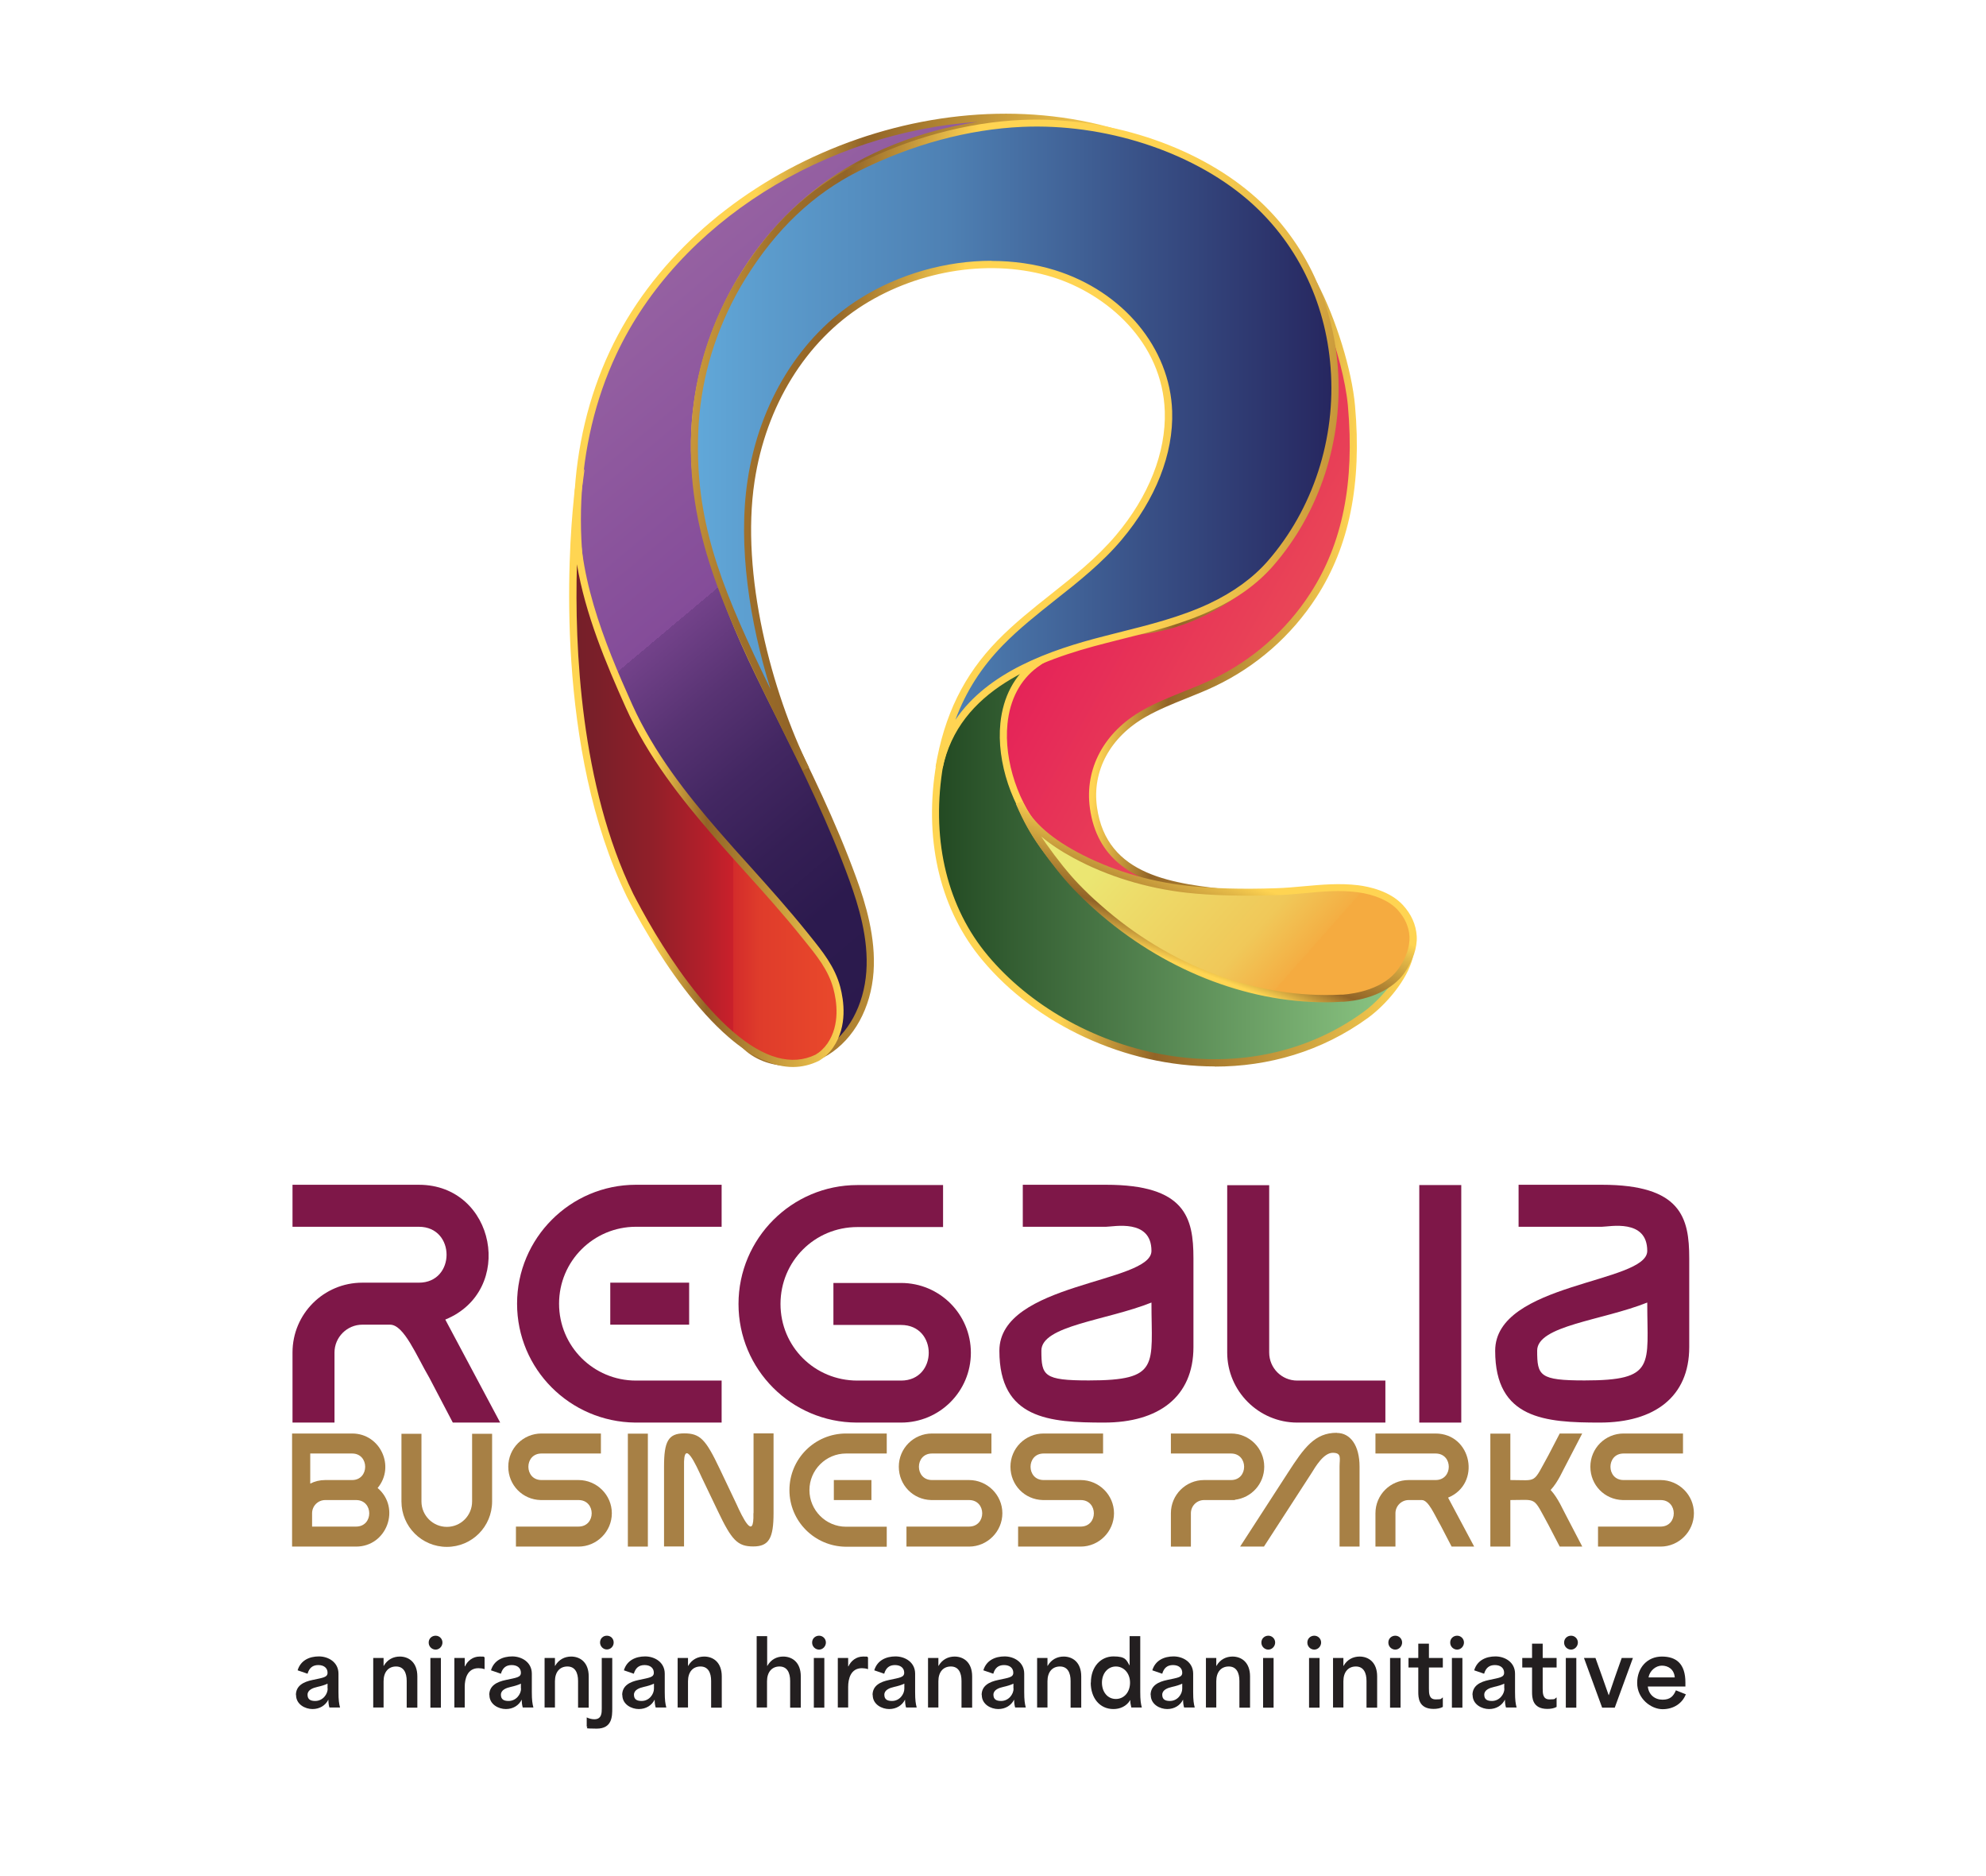 <?xml version="1.0" encoding="UTF-8"?>
<svg id="Layer_1" xmlns="http://www.w3.org/2000/svg" xmlns:xlink="http://www.w3.org/1999/xlink" version="1.1" viewBox="0 0 1400 1322">
  <!-- Generator: Adobe Illustrator 29.3.1, SVG Export Plug-In . SVG Version: 2.1.0 Build 151)  -->
  <defs>
    <style>
      .st0 {
        fill: url(#linear-gradient2);
      }

      .st1 {
        fill: url(#linear-gradient1);
      }

      .st2 {
        fill: url(#linear-gradient9);
      }

      .st3 {
        fill: url(#linear-gradient3);
      }

      .st4 {
        fill: url(#linear-gradient6);
      }

      .st5 {
        fill: url(#linear-gradient8);
      }

      .st6 {
        fill: url(#linear-gradient7);
      }

      .st7 {
        fill: url(#linear-gradient5);
      }

      .st8 {
        fill: url(#linear-gradient4);
      }

      .st9 {
        fill: url(#linear-gradient11);
      }

      .st10 {
        fill: url(#linear-gradient10);
      }

      .st11 {
        fill: #231f20;
      }

      .st12 {
        fill: url(#linear-gradient);
      }

      .st13 {
        fill: #7e1748;
      }

      .st14 {
        fill: #a78045;
      }
    </style>
    <linearGradient id="linear-gradient" x1="659.5" y1="591.8" x2="993.5" y2="591.8" gradientUnits="userSpaceOnUse">
      <stop offset="0" stop-color="#224922"/>
      <stop offset="1" stop-color="#8fca86"/>
    </linearGradient>
    <linearGradient id="linear-gradient1" x1="655.5" y1="577.3" x2="1002.2" y2="612.1" gradientUnits="userSpaceOnUse">
      <stop offset="0" stop-color="#ffd552"/>
      <stop offset=".3" stop-color="#ffd452"/>
      <stop offset=".4" stop-color="#c6993b"/>
      <stop offset=".5" stop-color="#926427"/>
      <stop offset=".6" stop-color="#a5782e"/>
      <stop offset=".9" stop-color="#e5ba48"/>
      <stop offset="1" stop-color="#ffd452"/>
    </linearGradient>
    <linearGradient id="linear-gradient2" x1="802.2" y1="586.9" x2="402.2" y2="196.6" gradientTransform="translate(69.5 -66.4) rotate(5.7)" gradientUnits="userSpaceOnUse">
      <stop offset="0" stop-color="#2a194c"/>
      <stop offset=".2" stop-color="#2c1a4e"/>
      <stop offset=".3" stop-color="#351f55"/>
      <stop offset=".4" stop-color="#432762"/>
      <stop offset=".5" stop-color="#583373"/>
      <stop offset=".6" stop-color="#73428a"/>
      <stop offset=".6" stop-color="#844c99"/>
      <stop offset="1" stop-color="#9864a3"/>
    </linearGradient>
    <linearGradient id="linear-gradient3" x1="374.9" y1="422.8" x2="730.5" y2="422.8" gradientTransform="translate(69.5 -66.4) rotate(5.7)" xlink:href="#linear-gradient1"/>
    <linearGradient id="linear-gradient4" x1="1042.6" y1="2330.6" x2="1257.7" y2="2330.6" gradientTransform="translate(1002.8 -2173.8) rotate(29.1)" gradientUnits="userSpaceOnUse">
      <stop offset="0" stop-color="#e52358"/>
      <stop offset="1" stop-color="#eb5656"/>
    </linearGradient>
    <linearGradient id="linear-gradient5" x1="690" y1="398.6" x2="921.9" y2="398.6" gradientTransform="translate(69.5 -66.4) rotate(5.7)" xlink:href="#linear-gradient1"/>
    <linearGradient id="linear-gradient6" x1="750.4" y1="524.3" x2="1032.3" y2="773.9" gradientUnits="userSpaceOnUse">
      <stop offset="0" stop-color="#ebea76"/>
      <stop offset=".2" stop-color="#ebe672"/>
      <stop offset=".3" stop-color="#eddb69"/>
      <stop offset=".5" stop-color="#f0c859"/>
      <stop offset=".6" stop-color="#f4ae43"/>
      <stop offset=".6" stop-color="#f5ab40"/>
    </linearGradient>
    <linearGradient id="linear-gradient7" x1="5111.3" y1="-3816.5" x2="5212.7" y2="-3816.5" gradientTransform="translate(2600.3 6812.1) rotate(-69.3)" gradientUnits="userSpaceOnUse">
      <stop offset="0" stop-color="#ffd552"/>
      <stop offset=".1" stop-color="#c5993b"/>
      <stop offset=".2" stop-color="#926427"/>
      <stop offset=".3" stop-color="#a5782e"/>
      <stop offset=".6" stop-color="#e5ba48"/>
      <stop offset=".7" stop-color="#ffd452"/>
      <stop offset="1" stop-color="#ffd452"/>
    </linearGradient>
    <linearGradient id="linear-gradient8" x1="489.5" y1="314.4" x2="941.1" y2="314.4" gradientUnits="userSpaceOnUse">
      <stop offset="0" stop-color="#61a8d9"/>
      <stop offset=".1" stop-color="#5c9dce"/>
      <stop offset=".4" stop-color="#4e80b3"/>
      <stop offset=".7" stop-color="#395187"/>
      <stop offset="1" stop-color="#26265f"/>
    </linearGradient>
    <linearGradient id="linear-gradient9" x1="452.3" y1="319.7" x2="904.7" y2="319.7" gradientTransform="translate(69.5 -66.4) rotate(5.7)" gradientUnits="userSpaceOnUse">
      <stop offset="0" stop-color="#c8973b"/>
      <stop offset=".1" stop-color="#9f702b"/>
      <stop offset=".2" stop-color="#926427"/>
      <stop offset=".3" stop-color="#c6993b"/>
      <stop offset=".4" stop-color="#ffd452"/>
      <stop offset=".7" stop-color="#ffd452"/>
      <stop offset=".9" stop-color="#e7ba48"/>
      <stop offset="1" stop-color="#c6963a"/>
    </linearGradient>
    <linearGradient id="linear-gradient10" x1="403.9" y1="547.3" x2="592.2" y2="547.3" gradientUnits="userSpaceOnUse">
      <stop offset="0" stop-color="#741f29"/>
      <stop offset=".1" stop-color="#7b1f29"/>
      <stop offset=".3" stop-color="#911f29"/>
      <stop offset=".5" stop-color="#b41f2a"/>
      <stop offset=".6" stop-color="#ca202b"/>
      <stop offset=".6" stop-color="#d32c2b"/>
      <stop offset=".7" stop-color="#df3c2b"/>
      <stop offset=".9" stop-color="#e6452b"/>
      <stop offset="1" stop-color="#e9492c"/>
    </linearGradient>
    <linearGradient id="linear-gradient11" x1="401.2" y1="541.3" x2="594.8" y2="541.3" xlink:href="#linear-gradient1"/>
  </defs>
  <g>
    <g>
      <g>
        <g>
          <path class="st12" d="M757,434.2c-58,41.3-89.6,70.7-95.3,109-7.6,51.2,4.5,98.3,32.8,132,61.1,72.9,182,102.8,268.3,40.1,12.2-8.9,27.1-26.1,30.7-41.3-.2,1.7-8.2,10.7-9.4,12.1-1.8,2.1-4.7,3.7-6.8,5.5-4.5,3.9-10,6.4-15.6,8.2-32.6,10.2-73.3-1.6-104.4-13-33.9-12.5-64.4-31.3-91-55.8-20.8-19.2-39.9-42.5-49.1-69.2-13.6-39.3,6.8-102.7,39.8-127.4Z"/>
          <path class="st1" d="M856.4,751.6c-63.4,0-126.2-29.8-163.8-74.8-29.2-34.8-41-82.4-33.3-134,5.9-39.5,38.4-69.4,96.3-110.6l3,4.1c-32.3,24.1-51.9,87-38.9,124.5,7.9,22.8,24.2,45.8,48.5,68.2,26.4,24.4,56.7,43,90.1,55.3,28.4,10.5,69.9,23.2,102.8,13,6.2-1.9,11-4.4,14.7-7.7.8-.7,1.8-1.4,2.8-2.1,1.4-1,2.8-2,3.7-3l1.1-1.3c5.7-6.6,7.4-8.9,7.7-9.7,0,0,0,0,0,0h0s0,0,0,0l4.9.8c0,.2,0,.4-.1.7-3.8,15.5-18.7,33-31.6,42.4-32.8,23.8-70.4,34.3-107.9,34.3ZM736.1,452.6c-42.9,32.4-67.1,58.5-71.9,90.9-7.5,50.2,4,96.4,32.2,130,58.4,69.7,178.8,102.3,264.9,39.6,7.3-5.3,15.5-13.7,21.6-22.7-.5.4-1,.7-1.5,1.1-.9.6-1.7,1.2-2.4,1.8-4.3,3.7-9.7,6.5-16.5,8.6-34.3,10.7-76.9-2.3-106-13.1-34.1-12.6-64.9-31.5-91.8-56.4-24.9-23-41.6-46.7-49.8-70.3-11-31.7-.6-78.9,21.3-109.8Z"/>
        </g>
        <g>
          <path class="st0" d="M524.5,736.2c-1-1-1.9-2.1-2.7-3.2,14.5,17.6,46,16.4,59.1-2.3,33.9-48.5-46.6-96.8-73.7-126.2-37.5-40.7-67.7-88.6-84.8-141.5-22.6-69.6-21.3-147.9,9.7-214.2,59.1-126.1,222.1-194.3,355.1-155.1-67.2-19.9-151.6-3.3-207.4,38.9-56.8,42.9-91.3,113.7-90.2,184.9.9,53.4,22.4,110.1,45.8,158.2,23.4,48.1,47.6,93.7,65.9,143.9,7.6,21,13.6,43.1,12,65.3-1.6,22.3-11.9,44.8-30.9,56.5-17.8,11-43.5,9.6-57.7-5.3Z"/>
          <path class="st3" d="M556.3,751.2c-12.7,0-25.1-4.5-33.5-13.3h0c-1-1.1-2-2.2-2.9-3.4l4-3.1c6.3,7.7,16.7,11.9,28,11.5,11.2-.4,21.4-5.6,27-13.7,25.3-36.2-16.5-72.4-50-101.4-9-7.8-17.6-15.2-23.5-21.6-39.6-42.9-69.1-92.1-85.4-142.4-23.7-73.3-20.2-152,9.8-216.1,58.4-124.8,222.3-196.4,357.8-156.5,0,0,.2,0,.3,0h0l-1.4,4.8s0,0-.1,0c-65.3-19.2-149.6-3.4-205.1,38.5-56.2,42.4-90.3,112.5-89.2,182.8.7,44.2,15.6,95.6,45.5,157.1,4.7,9.8,9.5,19.4,14.3,29.1,19.1,38.6,37.1,75,51.7,115.1,6.6,18.1,13.9,42.1,12.2,66.4-1.8,25.4-13.8,47.2-32.1,58.5-8.3,5.1-17.9,7.6-27.3,7.6ZM689.3,85.9c-106.4,7-211,70.2-254.9,164-29.5,62.9-32.9,140.3-9.6,212.4,16.1,49.6,45.2,98.2,84.3,140.5,5.8,6.2,14.2,13.5,23.1,21.3,33.2,28.8,78.7,68.2,50.8,108.1-4.1,5.9-10.3,10.5-17.4,13.2,5.4-1.1,10.6-3,15.4-6,16.9-10.4,28-30.8,29.7-54.6,1.7-23.3-5.5-46.6-11.9-64.3-14.5-39.9-32.4-76.2-51.4-114.6-4.8-9.6-9.6-19.3-14.3-29.1-30.2-62.2-45.3-114.2-46-159.2-1.2-71.9,33.7-143.6,91.2-186.9,30.9-23.3,70.6-38.8,111.1-44.8Z"/>
        </g>
        <g>
          <path class="st8" d="M806.5,444.2c.8-.1,1.5-.2,2.3-.3,28.1-4,54-17.7,75.6-36.5,19.9-17.3,36.3-55.8,44.3-80.9,11.8-37.2,7.3-92.7-2.4-125.9,12.4,23.6,24.1,59.5,26.5,85.5,4.2,46.4-1.1,93.6-26.9,133.5-17.2,26.5-41.8,48.1-70.3,61.7-16.1,7.7-33.3,12.8-48.8,21.6-24.3,13.7-39.8,37.7-35.9,66.3,7.6,55.3,64.9,56.7,109.3,61.7-23.2-2.6-64.5,0-86.8-6.9-22.3-6.8-43.3-17.3-59-34.8-28.8-32.1-40.6-94.1-4.5-120.9,20.3-15,51.6-20.7,76.8-24Z"/>
          <path class="st7" d="M879.7,633.3h0s0,0,0,0c-8.3-.9-19-1.2-30.3-1.5-19.8-.5-42.3-1.1-56.9-5.5-26.2-8-45.9-19.7-60.1-35.5-19-21.2-30-53.8-27.2-81.1,1.9-18.6,9.9-33.7,23.1-43.5,20.6-15.3,52.5-21.1,78-24.5l2.3-.3c25.8-3.7,51.5-16.1,74.3-35.9,18.6-16.1,35-53.1,43.5-79.8,11.5-36.3,7.3-91.2-2.5-124.4l4.6-1.9c13.3,25.2,24.5,61.6,26.7,86.5,4.9,55-4,99.2-27.3,135.1-17.6,27.1-42.2,48.7-71.4,62.6-6.6,3.2-13.6,5.9-20.2,8.6-9.5,3.8-19.4,7.8-28.4,12.9-25.2,14.2-38.2,38.1-34.6,63.8,6.8,49,54.4,54,96.5,58.4,3.6.4,7.1.7,10.6,1.1l-.6,5ZM934.1,224.1c5.6,32.7,6.2,73.7-3.1,103.1-9.1,28.7-25.6,65.3-45,82.1-23.6,20.5-50.2,33.3-76.9,37.1l-2.3.3c-24.9,3.3-55.9,8.9-75.6,23.6-12,8.9-19.3,22.7-21,39.9-2.6,26,7.8,57.1,25.9,77.2,13.6,15.2,32.5,26.3,57.9,34.1,8.7,2.7,20.7,3.9,33.2,4.5-28.7-6.7-54-20.8-58.9-56.5-3.8-27.8,10-53.6,37.1-68.9,9.3-5.3,19.3-9.3,29-13.2,6.6-2.6,13.5-5.4,20-8.5,28.3-13.5,52.3-34.5,69.3-60.8,22.7-35,31.3-78.1,26.5-131.9-1.6-17.6-7.8-41.1-16-62.1Z"/>
        </g>
        <g>
          <path class="st4" d="M996,660c.5,8.2-3.3,17.5-8.3,24.5-9.1,12.6-25.9,17.9-40.8,19-.5,0-1,0-1.4,0-63.3,3.4-124.7-22.4-171.7-64-5.3-4.7-10.5-9.6-15.4-14.8-8.2-8.5-16.4-19.3-23.2-28.9-7-9.8-11.5-17.9-16.9-30.4,7.3,16.8,23.9,28.7,39.5,37.1,24.3,13.1,51.6,21.1,79,24.2,20.1,2.2,42.4,2.4,62.6,1.7,19.8-.7,37.9-4.6,57.7-2.1,10.7,1.3,22.6,5.2,29.9,13.2,5.5,6,8.6,12.8,9.1,20.5Z"/>
          <path class="st6" d="M934.6,706.4c-56.8,0-115.4-23.3-162.4-65-5.4-4.8-10.6-9.8-15.5-14.9-7-7.3-14.9-17.1-23.4-29.1-7.1-10-11.8-18.4-17.2-30.9l4.6-2h0c5.8,13.3,18.3,25,38.4,35.9,23.2,12.5,50.2,20.8,78.1,23.9,17.3,1.9,38.2,2.5,62.2,1.7,6.7-.2,13.3-.8,19.8-1.4,12.3-1.1,25-2.3,38.3-.7,7.8,1,22.3,4.1,31.4,13.9,6,6.5,9.3,13.9,9.8,22h0c.5,8-2.8,17.7-8.8,26.1-8.2,11.3-23.7,18.7-42.6,20.1h-1.5c-3.7.3-7.4.4-11.1.4ZM734.1,589.7c1,1.5,2.1,3.1,3.2,4.7,8.4,11.9,16.2,21.5,23,28.6,4.8,5,10,10,15.3,14.6,49,43.5,111,66.5,169.8,63.4h1.4c8.3-.7,28.6-3.7,38.9-18.1,5.4-7.4,8.3-16,7.9-22.8h0c-.4-7-3.3-13.3-8.4-18.9-5.8-6.3-16.1-10.8-28.3-12.4-12.7-1.6-24.6-.5-37.2.7-6.5.6-13.2,1.2-20.1,1.4-24.3.8-45.4.2-62.9-1.7-28.5-3.2-56.1-11.6-79.9-24.5-8.9-4.8-16.4-9.8-22.6-15Z"/>
        </g>
        <g>
          <path class="st5" d="M742.9,192.8c-44.6-13.8-96.1-4.8-135.4,19.9-44.2,27.8-70.3,75.3-78,126.2-9.6,63.5,10.4,146,38.6,203.1-49.3-99.7-77.9-152.9-78.6-224.3-.3-35.5,6.9-68.3,21.3-99.3,3.8-8.1,8-16,12.8-23.6,20.4-32.9,46.2-59.2,80.7-76.5,36.2-18.2,75.9-29.7,116.4-31.5,55.8-2.4,117.6,15.3,160.1,51.6,76.5,65.1,78.9,185,14.8,258.6-11.5,13.2-26.4,23.2-42.1,30.6-23.5,11-49.1,16.6-74.2,23-49,12.4-105.5,34-117.2,90.1,6.3-37.1,20.3-64.4,43.1-87.8,26.1-26.8,59.2-45.3,83.6-74.3,21-24.9,36.1-56.3,35-88.9-1.5-47.2-37.6-83.6-80.9-97Z"/>
          <path class="st2" d="M565.9,543.2l-8.7-17.6c-43.3-87.4-69.5-140.2-70.2-207.8-.3-35.7,6.7-68.5,21.5-100.3,3.8-8.1,8.1-16.1,12.9-23.8,22.1-35.6,48.8-60.9,81.7-77.4,38-19.1,78.6-30.1,117.5-31.8,58.9-2.5,121,17.4,161.8,52.2,35.5,30.2,57,73.7,60.7,122.3,3.8,51.2-12.8,102.2-45.6,139.8-10.8,12.4-25.3,23-43,31.2-20.7,9.7-43.1,15.3-64.9,20.7l-9.8,2.5c-47.7,12.1-103.8,33-115.3,88.2l-5-.9c6.1-36.5,20-64.8,43.7-89.1,11.7-12,24.9-22.5,37.8-32.7,15.9-12.6,32.3-25.6,45.7-41.5,23.1-27.4,35.3-58.4,34.4-87.2-1.6-49-40.9-82.8-79.1-94.7-42.2-13.1-93.3-5.5-133.3,19.6-40.7,25.6-68.7,71-76.8,124.4-9.9,65.5,12.1,148.5,38.4,201.6l-4.5,2.2ZM698.9,183.9c15.4,0,30.5,2.1,44.7,6.5h0c48,14.9,81.2,54.8,82.7,99.4,1,30.1-11.7,62.2-35.6,90.6-13.7,16.3-30.4,29.5-46.5,42.2-12.7,10.1-25.8,20.4-37.3,32.2-15,15.4-26,32.5-33.4,52.5,23-33.9,66.8-49.3,105.1-59l9.8-2.5c21.5-5.4,43.7-10.9,64-20.4,17-8,30.9-18.1,41.3-30,31.9-36.6,48.1-86.3,44.3-136.1-3.5-47.3-24.5-89.5-58.9-118.9-39.9-34-100.6-53.5-158.4-51-38.2,1.7-78.1,12.5-115.4,31.2-32,16.1-58.1,40.8-79.7,75.6-4.7,7.5-8.9,15.4-12.6,23.3-14.5,31.1-21.4,63.2-21,98.2.5,56.6,18.4,100.8,51.2,168.1-14.7-47-23.2-101.4-16.2-147.4,8.3-54.9,37.2-101.6,79.1-127.9,27.8-17.5,60.9-26.7,92.8-26.7Z"/>
        </g>
      </g>
      <g>
        <path class="st10" d="M585.4,736.8c-1.3,1.9-2.7,3.5-4.2,4.9-1.6,1.5-3.3,2.8-5.1,3.8-19.8,9.6-41,.6-60.7-16.3,0,0,0,0-.1-.1-21.7-18.7-41.3-46.7-55.3-69.8-6.7-11.1-12.1-21-15.8-28.2-57.7-118.6-36.5-286-36.5-286-7,52.2,14.9,106,35.7,152.3,14.8,32.9,37.1,61.9,60.6,89,20.9,24.1,43,47.2,62.9,72.1,9.5,11.8,19.1,22.9,23,37.7,3.6,13.4,3.5,28.7-4.5,40.5Z"/>
        <path class="st9" d="M559.1,752c-14,0-29.2-7-45.3-20.9-22.9-19.7-43.1-49.2-55.9-70.5-7.7-12.7-13.2-23.2-15.9-28.4-50.8-104.5-41.3-243.9-37.6-279.6.2-2.6.5-5.2.8-7.8h.1c0-.5.1-.8.1-.8l6.7-13.5-2,15c0,.2-.3,2.7-.8,7.1-4.1,49.1,16.5,99.8,36.3,143.8,15.6,34.6,39.2,64.1,60.2,88.4,7.6,8.8,15.4,17.5,23.3,26.2,13.3,14.8,27,30.1,39.7,45.9l2.1,2.6c9,11.2,17.6,21.8,21.4,36,2.5,9.5,5.3,27.6-4.9,42.6h0c-1.4,2.1-2.9,3.8-4.6,5.4-1.7,1.6-3.6,3-5.6,4.2-5.8,2.8-11.9,4.3-18.2,4.3ZM406.7,397.6c-1.7,58.7,2.5,155.8,39.7,232.4,2.6,5,8,15.4,15.6,28,12.7,21,32.5,50,54.8,69.2,21.9,18.8,41.4,24.2,58.1,16.1,1.5-.9,3.1-2,4.5-3.4,1.4-1.3,2.7-2.8,3.9-4.5h0c9.1-13.3,6.5-29.8,4.2-38.5-3.5-13.2-11.8-23.4-20.5-34.1l-2.1-2.6c-12.6-15.7-26.3-31-39.6-45.7-7.8-8.7-15.7-17.4-23.3-26.3-21.2-24.6-45.1-54.4-60.9-89.6-14-31.2-28.5-65.7-34.4-100.9Z"/>
      </g>
    </g>
    <path class="st13" d="M352.6,1002.6h-33.4l-16.5-31.5c-9.1-15.5-17.9-37.5-27.7-37.5h-19.6c-10.7,0-19.6,8.8-19.6,19.6v49.4h-29.6v-49.4c0-27.2,22-49.2,49.2-49.2h39.9c26,0,26-39.4,0-39.4h-89.1v-29.6h89.1c54,0,68.3,74.7,18.6,95l38.7,72.6Z"/>
    <path class="st13" d="M447.8,1002.6c-46.1-.5-83.3-37.7-83.3-83.8s37.5-83.8,83.8-83.8h60.4v29.6h-60.4c-29.8,0-54.2,24.1-54.2,54.2s24.3,54.2,54.2,54.2h60.4v29.6h-60.9ZM430.2,933.6v-29.6h55.6v29.6h-55.6Z"/>
    <path class="st13" d="M587.5,933.8v-29.6h47.7c27.2,0,49.2,22,49.2,49.2s-22,49.2-49.2,49.2h-31.3c-46.1-.2-83.3-37.5-83.3-83.6s37.5-83.8,83.8-83.8h60.4v29.6h-60.4c-30.1,0-54.2,24.1-54.2,54.2s24.1,54,54.2,54h30.8c26,0,26-39.2,0-39.2h-47.7Z"/>
    <path class="st13" d="M779.7,835c55.9,0,61.6,23.2,61.6,51.8v62.6c0,35.1-24.6,53.2-63,53.2s-73.8-2.4-73.8-50.6,107.2-47.5,107.2-70.4-26.7-17-32-17h-58.7v-29.6h58.7ZM811.7,918c-31.8,12.7-77.6,16.2-77.6,33.9s1.7,21,33.4,21c50.6,0,44.2-10.7,44.2-54.9Z"/>
    <path class="st13" d="M976.6,973v29.6h-62.1c-27.2,0-49.4-22.2-49.4-49.4v-117.9h29.6v117.9c0,11,8.8,19.8,19.8,19.8h62.1Z"/>
    <path class="st13" d="M1000.5,835.2h29.6v167.4h-29.6v-167.4Z"/>
    <path class="st13" d="M1129.2,835c55.9,0,61.6,23.2,61.6,51.8v62.6c0,35.1-24.6,53.2-63,53.2s-73.8-2.4-73.8-50.6,107.2-47.5,107.2-70.4-26.7-17-32-17h-58.7v-29.6h58.7ZM1161.2,918c-31.8,12.7-77.6,16.2-77.6,33.9s1.7,21,33.4,21c50.6,0,44.2-10.7,44.2-54.9Z"/>
    <g>
      <path class="st14" d="M266.2,1048.7c12.6-15.1,1.9-38.4-17.9-38.4h-42.4v14.1h0v41.5c0,.2,0,.4,0,.6v23.5h45.1c21.8,0,31.7-27.3,15.2-41.3ZM248.2,1024.4c12.3,0,12.3,18.7,0,18.7h-19c-3.8,0-7.3.9-10.5,2.5v-21.2h29.5ZM251,1075.9h-31v-9.4c0-5.1,4.1-9.3,9.3-9.3h21.7c12.4,0,12.4,18.7,0,18.7Z"/>
      <path class="st14" d="M332.8,1058.2c0,9.9-7.9,17.9-17.8,17.9s-17.9-8.1-17.9-17.9v-47.7h-14.1v47.7c0,17.7,14.3,32,32,32s31.9-14.3,31.9-32v-47.7h-14.1v47.7Z"/>
      <path class="st14" d="M407.8,1043.1h-26.1c-12.3,0-12.3-18.7,0-18.7h41.9v-14.1h-41.9c-12.9,0-23.4,10.4-23.4,23.4s10.1,23.2,22.8,23.5h26.7c12.4,0,12.4,18.7,0,18.7h-44.1v14.1h44.1c12.9,0,23.5-10.6,23.5-23.5s-10.6-23.4-23.5-23.4Z"/>
      <rect class="st14" x="442.6" y="1010.4" width="14.1" height="79.6"/>
      <path class="st14" d="M531.1,1066.5c.6,20.3-7.9,2.5-12-6.6l-11.8-24.8c-9.8-20.6-13.7-24.9-25-24.9s-14.2,5.8-14.2,23.4v56.3h14.1v-56.3c-.6-21.8,9,.2,12.4,7.5l11.4,23.8c9.8,20.6,13.9,25,25,25s14.3-5.9,14.3-23.5v-56.2h-14.1v56.2Z"/>
      <path class="st14" d="M556.5,1050.2c0,21.9,17.7,39.6,39.6,39.9h29v-14.1h-28.7c-14.2,0-25.8-11.6-25.8-25.8s11.6-25.8,25.8-25.8h28.7v-14.1h-28.7c-22,0-39.9,17.8-39.9,39.9Z"/>
      <rect class="st14" x="587.8" y="1043.1" width="26.5" height="14.1"/>
      <path class="st14" d="M683.1,1043.1h-26.1c-12.3,0-12.3-18.7,0-18.7h41.9v-14.1h-41.9c-12.9,0-23.4,10.4-23.4,23.4s10.1,23.2,22.8,23.5h26.7c12.4,0,12.4,18.7,0,18.7h-44.1v14.1h44.1c12.9,0,23.5-10.6,23.5-23.5s-10.6-23.4-23.5-23.4Z"/>
      <path class="st14" d="M761.8,1043.1h-26.1c-12.3,0-12.3-18.7,0-18.7h41.9v-14.1h-41.9c-12.9,0-23.4,10.4-23.4,23.4s10.1,23.2,22.8,23.5h26.7c12.4,0,12.4,18.7,0,18.7h-44.1v14.1h44.1c12.9,0,23.5-10.6,23.5-23.5s-10.6-23.4-23.5-23.4Z"/>
      <path class="st14" d="M891.2,1033.7c0-12.9-10.4-23.4-23.4-23.4h-42.4v14.1h42.4c12.3,0,12.3,18.7,0,18.7h-19c-12.9,0-23.4,10.4-23.4,23.4v23.5h14.1v-23.5c0-5.1,4.1-9.3,9.3-9.3h21.7v-.2c11.7-1.4,20.7-11.2,20.7-23.3Z"/>
      <path class="st14" d="M942.3,1009.8c-15.4,0-22.9,10.3-34.5,28.3l-33.6,51.9h16.8l33.6-51.9c2.6-4.2,8.4-14.2,14.9-14.2s4.8,3.9,4.8,9.8v56.3h14.1v-56.3c0-15-6.5-23.8-16-23.8Z"/>
      <path class="st14" d="M1012,1010.3h-42.4v14.1h42.4c12.4,0,12.4,18.7,0,18.7h-19c-12.9,0-23.4,10.4-23.4,23.4v23.5h14.1v-23.5c0-5.1,4.2-9.3,9.3-9.3h9.3c4.7,0,8.9,10.4,13.2,17.8l7.8,15h15.9l-18.4-34.5c23.6-9.7,16.8-45.2-8.9-45.2Z"/>
      <path class="st14" d="M1115.4,1010.3h-15.9l-7.8,15c-11.5,20.8-7.5,17.8-27,17.8v-32.7h-14.1v79.6h14.1v-32.8c19.4,0,15.7-2.8,27,17.8l7.8,15h15.9l-11.2-21.5c-2.4-4.3-5.7-12.5-11.1-18.4,5.5-5.9,8.7-14.1,11.1-18.3l11.2-21.6Z"/>
      <path class="st14" d="M1170.6,1043.1h-26.1c-12.3,0-12.3-18.7,0-18.7h41.9v-14.1h-41.9c-12.9,0-23.4,10.4-23.4,23.4s10.1,23.2,22.8,23.5h26.7c12.4,0,12.4,18.7,0,18.7h-44.1v14.1h44.1c12.9,0,23.5-10.6,23.5-23.5s-10.6-23.4-23.5-23.4Z"/>
    </g>
  </g>
  <g>
    <path class="st11" d="M208.6,1194.6c0-6.6,5.4-9.3,11.7-10.6,7.4-1.6,10.6-1.8,10.6-5.1s-2.5-5.4-6.5-5.4-6.4,2-7.6,6.1l-7-2.4c2.1-7.1,8.4-9.8,15-9.8s13.8,4,13.8,12.2v12.9c0,5.8.4,8.2,1.1,10.9h-7.5c-.5-1.8-.7-3.4-.7-5.4h-.1c-2,3.9-6,6.5-11.1,6.5s-11.6-3.2-11.6-9.9ZM230.9,1190v-3.4c-1.8.9-4.5,1.7-7.2,2.3-3.1.7-6.9,2.1-6.9,5.5s2.2,4.4,5.4,4.4c5.4,0,8.8-4.8,8.8-8.7Z"/>
    <path class="st11" d="M263.1,1203.5v-35h7.3v5.6h.1c2.6-4.6,6.9-6.6,11.3-6.6,6.4,0,12.4,4.1,12.4,14v22h-7.5v-18.8c0-5.8-2.1-10.2-7.5-10.2s-8.8,3.9-8.8,10.4v18.5h-7.4Z"/>
    <path class="st11" d="M302.2,1157.6c0-2.8,2.2-4.8,4.9-4.8s4.8,2.2,4.8,4.8-2.1,5-4.8,5-4.9-2.2-4.9-4.9ZM303.4,1203.5v-35h7.4v35h-7.4Z"/>
    <path class="st11" d="M320.3,1203.5v-35h7.3v5.9h.2c1.8-3.9,5.5-6.9,10.3-6.9s2.3.1,3.5.6v8.3c-1.3-.5-3.1-.7-4.3-.7-7.9,0-9.7,7.5-9.7,13.2v14.5h-7.4Z"/>
    <path class="st11" d="M344.9,1194.6c0-6.6,5.4-9.3,11.7-10.6,7.4-1.6,10.6-1.8,10.6-5.1s-2.5-5.4-6.5-5.4-6.4,2-7.6,6.1l-7-2.4c2.1-7.1,8.4-9.8,15-9.8s13.8,4,13.8,12.2v12.9c0,5.8.4,8.2,1.1,10.9h-7.5c-.5-1.8-.7-3.4-.7-5.4h-.1c-2,3.9-6,6.5-11.1,6.5s-11.6-3.2-11.6-9.9ZM367.2,1190v-3.4c-1.8.9-4.5,1.7-7.2,2.3-3.1.7-6.9,2.1-6.9,5.5s2.2,4.4,5.4,4.4c5.4,0,8.8-4.8,8.8-8.7Z"/>
    <path class="st11" d="M383.9,1203.5v-35h7.3v5.6h.1c2.6-4.6,6.9-6.6,11.3-6.6,6.4,0,12.4,4.1,12.4,14v22h-7.5v-18.8c0-5.8-2.1-10.2-7.5-10.2s-8.8,3.9-8.8,10.4v18.5h-7.4Z"/>
    <path class="st11" d="M413.6,1216.9v-6.5c1.9.9,3.7,1.3,5.4,1.3,5.2,0,5.2-4.6,5.2-7.6v-35.6h7.4v35.4c0,5.7,0,14.4-11,14.4s-5.2-.6-6.9-1.4ZM423,1157.6c0-2.7,2-4.8,4.8-4.8s4.8,2.1,4.8,4.8-2.1,4.9-4.8,4.9-4.8-2.3-4.8-4.9Z"/>
    <path class="st11" d="M438.6,1194.6c0-6.6,5.4-9.3,11.7-10.6,7.4-1.6,10.6-1.8,10.6-5.1s-2.5-5.4-6.5-5.4-6.4,2-7.6,6.1l-7-2.4c2.1-7.1,8.4-9.8,15-9.8s13.8,4,13.8,12.2v12.9c0,5.8.4,8.2,1.1,10.9h-7.5c-.5-1.8-.7-3.4-.7-5.4h-.1c-2,3.9-6,6.5-11.1,6.5s-11.6-3.2-11.6-9.9ZM461,1190v-3.4c-1.8.9-4.5,1.7-7.2,2.3-3.1.7-6.9,2.1-6.9,5.5s2.2,4.4,5.4,4.4c5.4,0,8.7-4.8,8.7-8.7Z"/>
    <path class="st11" d="M477.7,1203.5v-35h7.3v5.6h.1c2.6-4.6,6.9-6.6,11.3-6.6,6.4,0,12.4,4.1,12.4,14v22h-7.5v-18.8c0-5.8-2.1-10.2-7.5-10.2s-8.8,3.9-8.8,10.4v18.5h-7.4Z"/>
    <path class="st11" d="M533.4,1203.5v-50.4h7.4v21h.1c2.6-4.6,6.7-6.6,11.2-6.6,6.4,0,12.4,4.1,12.4,14v22h-7.5v-18.8c0-5.8-2.1-10.2-7.5-10.2s-8.8,4-8.8,10.4v18.5h-7.4Z"/>
    <path class="st11" d="M572.5,1157.6c0-2.8,2.2-4.8,4.9-4.8s4.8,2.2,4.8,4.8-2.1,5-4.8,5-4.9-2.2-4.9-4.9ZM573.7,1203.5v-35h7.4v35h-7.4Z"/>
    <path class="st11" d="M590.6,1203.5v-35h7.3v5.9h.2c1.8-3.9,5.5-6.9,10.3-6.9s2.3.1,3.5.6v8.3c-1.3-.5-3.1-.7-4.3-.7-7.9,0-9.7,7.5-9.7,13.2v14.5h-7.4Z"/>
    <path class="st11" d="M615.1,1194.6c0-6.6,5.4-9.3,11.7-10.6,7.4-1.6,10.6-1.8,10.6-5.1s-2.5-5.4-6.5-5.4-6.4,2-7.6,6.1l-7-2.4c2.1-7.1,8.4-9.8,15-9.8s13.8,4,13.8,12.2v12.9c0,5.8.4,8.2,1.1,10.9h-7.5c-.5-1.8-.7-3.4-.7-5.4h-.1c-2,3.9-6,6.5-11.1,6.5s-11.6-3.2-11.6-9.9ZM637.5,1190v-3.4c-1.8.9-4.5,1.7-7.2,2.3-3.1.7-6.9,2.1-6.9,5.5s2.2,4.4,5.4,4.4c5.4,0,8.7-4.8,8.7-8.7Z"/>
    <path class="st11" d="M654.2,1203.5v-35h7.3v5.6h.1c2.6-4.6,6.9-6.6,11.3-6.6,6.4,0,12.4,4.1,12.4,14v22h-7.5v-18.8c0-5.8-2.1-10.2-7.5-10.2s-8.8,3.9-8.8,10.4v18.5h-7.4Z"/>
    <path class="st11" d="M692,1194.6c0-6.6,5.4-9.3,11.7-10.6,7.4-1.6,10.6-1.8,10.6-5.1s-2.5-5.4-6.5-5.4-6.4,2-7.6,6.1l-7-2.4c2.1-7.1,8.4-9.8,15-9.8s13.8,4,13.8,12.2v12.9c0,5.8.4,8.2,1.1,10.9h-7.5c-.5-1.8-.7-3.4-.7-5.4h-.1c-2,3.9-6,6.5-11.1,6.5s-11.6-3.2-11.6-9.9ZM714.4,1190v-3.4c-1.8.9-4.5,1.7-7.2,2.3-3.1.7-6.9,2.1-6.9,5.5s2.2,4.4,5.4,4.4c5.4,0,8.8-4.8,8.8-8.7Z"/>
    <path class="st11" d="M731.1,1203.5v-35h7.3v5.6h.1c2.6-4.6,6.9-6.6,11.3-6.6,6.4,0,12.4,4.1,12.4,14v22h-7.5v-18.8c0-5.8-2.1-10.2-7.5-10.2s-8.8,3.9-8.8,10.4v18.5h-7.4Z"/>
    <path class="st11" d="M769,1185.9c0-11.4,7.1-18.5,15.9-18.5s9.1,2.6,11.3,6.3h.1v-20.6h7.5v39.4c0,5.8.4,8.2,1.1,10.9h-7.4c-.5-2.1-.8-3.7-.7-5.2h-.1c-2.6,4.4-7.2,6.3-11.8,6.3-9.7,0-16-7.8-16-18.6ZM796.6,1185.9c0-6.7-4.4-11.4-10-11.4s-9.8,4.8-9.8,11.4,4,11.5,9.8,11.5,10-4.8,10-11.5Z"/>
    <path class="st11" d="M811.1,1194.6c0-6.6,5.4-9.3,11.7-10.6,7.4-1.6,10.6-1.8,10.6-5.1s-2.5-5.4-6.5-5.4-6.4,2-7.6,6.1l-7-2.4c2.1-7.1,8.4-9.8,15-9.8s13.8,4,13.8,12.2v12.9c0,5.8.4,8.2,1.1,10.9h-7.5c-.5-1.8-.7-3.4-.7-5.4h-.1c-2,3.9-6,6.5-11.1,6.5s-11.6-3.2-11.6-9.9ZM833.4,1190v-3.4c-1.8.9-4.5,1.7-7.2,2.3-3.1.7-6.9,2.1-6.9,5.5s2.2,4.4,5.4,4.4c5.4,0,8.7-4.8,8.7-8.7Z"/>
    <path class="st11" d="M850.1,1203.5v-35h7.3v5.6h.1c2.6-4.6,6.9-6.6,11.3-6.6,6.4,0,12.4,4.1,12.4,14v22h-7.5v-18.8c0-5.8-2.1-10.2-7.5-10.2s-8.8,3.9-8.8,10.4v18.5h-7.4Z"/>
    <path class="st11" d="M889.2,1157.6c0-2.8,2.2-4.8,4.9-4.8s4.8,2.2,4.8,4.8-2.1,5-4.8,5-4.9-2.2-4.9-4.9ZM890.4,1203.5v-35h7.4v35h-7.4Z"/>
    <path class="st11" d="M921.6,1157.6c0-2.8,2.2-4.8,4.9-4.8s4.8,2.2,4.8,4.8-2.1,5-4.8,5-4.9-2.2-4.9-4.9ZM922.8,1203.5v-35h7.4v35h-7.4Z"/>
    <path class="st11" d="M939.7,1203.5v-35h7.3v5.6h.1c2.6-4.6,6.9-6.6,11.3-6.6,6.4,0,12.4,4.1,12.4,14v22h-7.5v-18.8c0-5.8-2.1-10.2-7.5-10.2s-8.8,3.9-8.8,10.4v18.5h-7.4Z"/>
    <path class="st11" d="M978.7,1157.6c0-2.8,2.2-4.8,4.9-4.8s4.8,2.2,4.8,4.8-2.1,5-4.8,5-4.9-2.2-4.9-4.9ZM979.9,1203.5v-35h7.4v35h-7.4Z"/>
    <path class="st11" d="M999.8,1192.5v-17.3h-6.9v-6.7h6.9v-10.1h7.5v10.1h9.8v6.7h-9.8v14.7c0,3.5,0,7.8,4.8,7.8s3.4-.5,5-1.4v6.7c-1.8,1-4.2,1.4-6.5,1.4-10.8,0-10.8-8.3-10.8-12Z"/>
    <path class="st11" d="M1022.3,1157.6c0-2.8,2.2-4.8,4.9-4.8s4.8,2.2,4.8,4.8-2.1,5-4.8,5-4.9-2.2-4.9-4.9ZM1023.5,1203.5v-35h7.4v35h-7.4Z"/>
    <path class="st11" d="M1038,1194.6c0-6.6,5.4-9.3,11.7-10.6,7.4-1.6,10.6-1.8,10.6-5.1s-2.5-5.4-6.5-5.4-6.4,2-7.6,6.1l-7-2.4c2.1-7.1,8.4-9.8,15-9.8s13.8,4,13.8,12.2v12.9c0,5.8.4,8.2,1.1,10.9h-7.5c-.5-1.8-.7-3.4-.7-5.4h-.1c-2,3.9-6,6.5-11.1,6.5s-11.6-3.2-11.6-9.9ZM1060.4,1190v-3.4c-1.8.9-4.5,1.7-7.2,2.3-3.1.7-6.9,2.1-6.9,5.5s2.2,4.4,5.4,4.4c5.4,0,8.8-4.8,8.8-8.7Z"/>
    <path class="st11" d="M1080,1192.5v-17.3h-6.9v-6.7h6.9v-10.1h7.5v10.1h9.8v6.7h-9.8v14.7c0,3.5,0,7.8,4.8,7.8s3.4-.5,5-1.4v6.7c-1.8,1-4.2,1.4-6.5,1.4-10.8,0-10.8-8.3-10.8-12Z"/>
    <path class="st11" d="M1102.6,1157.6c0-2.8,2.2-4.8,4.9-4.8s4.8,2.2,4.8,4.8-2.1,5-4.8,5-4.9-2.2-4.9-4.9ZM1103.8,1203.5v-35h7.4v35h-7.4Z"/>
    <path class="st11" d="M1129.4,1203.5l-12.8-35h8.1c3.2,8.6,6,17,9.3,26.2h.1c3.1-9.2,6-17.6,9.1-26.2h7.9l-12.8,35h-8.9Z"/>
    <path class="st11" d="M1154.1,1186.1c0-10.8,7.2-18.6,17.4-18.6s16.6,5.1,16.6,18.3v2.8h-26.5c.6,5.8,4.9,9.3,10.4,9.3s7.7-2.6,9.4-6.6l7,2.8c-2.4,6.2-8.4,10.5-16.4,10.5s-17.9-7.3-17.9-18.5ZM1180.6,1182.2c-.5-5.9-4.8-8.3-9.1-8.3s-8.6,3.6-9.4,8.3h18.6Z"/>
  </g>
</svg>